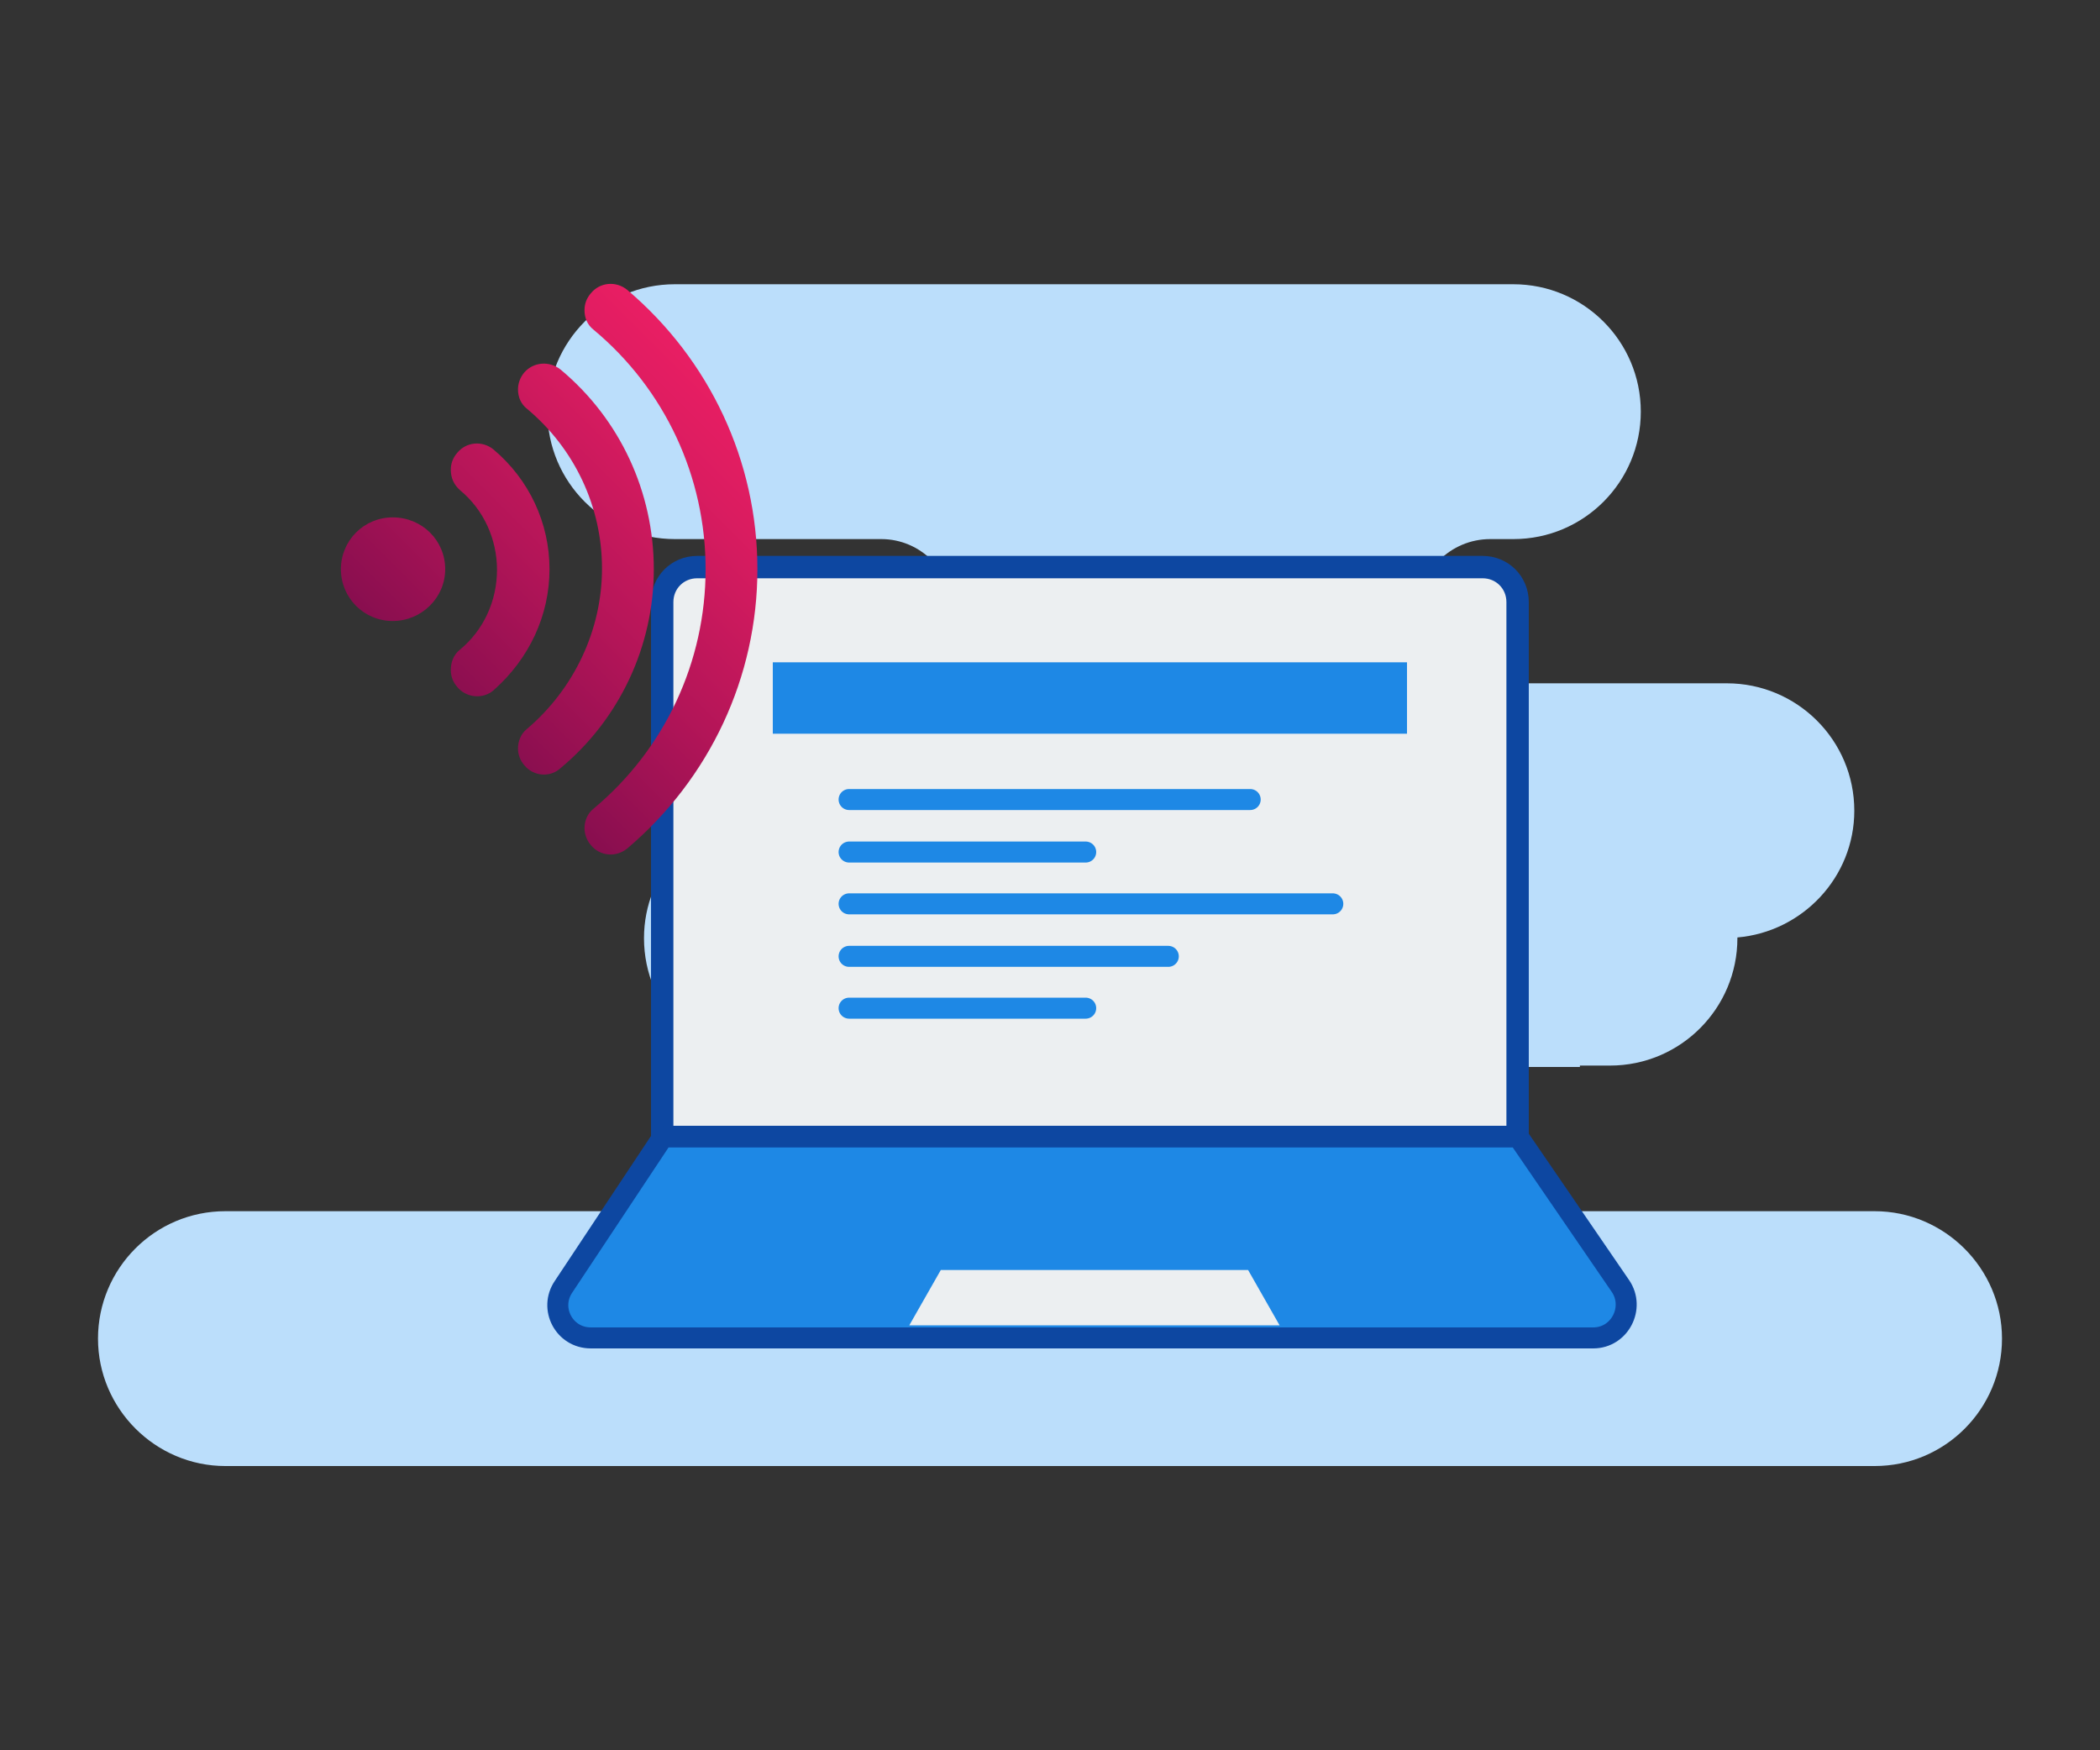 <?xml version="1.0" encoding="utf-8"?>
<!-- Generator: Adobe Illustrator 21.1.0, SVG Export Plug-In . SVG Version: 6.00 Build 0)  -->
<svg version="1.1" xmlns="http://www.w3.org/2000/svg" xmlns:xlink="http://www.w3.org/1999/xlink" x="0px" y="0px"
	 viewBox="0 0 300 250" style="enable-background:new 0 0 300 250;" xml:space="preserve">
<rect x="0" y="0" width="300" height="250" fill="#333333" stroke="none"/>
<style type="text/css">
	.st0{fill:#FFFFFF;}
	.st1{opacity:0.21;}
	.st2{fill:#1D1D1B;}
	.st3{fill:#FECEA6;}
	.st4{fill:#BBDEFB;}
	.st5{fill:#ECEFF1;stroke:#0D47A1;stroke-width:3.196;stroke-linejoin:round;stroke-miterlimit:10;}
	.st6{fill:#1E88E5;stroke:#0D47A1;stroke-width:3;stroke-linejoin:round;stroke-miterlimit:10;}
	.st7{fill:url(#SVGID_1_);}
	.st8{fill:#ECEFF1;stroke:#0D47A1;stroke-width:3;stroke-miterlimit:10;}
	.st9{fill:#ECEFF1;stroke:#0D47A1;stroke-width:2.745;stroke-linecap:round;stroke-linejoin:round;stroke-miterlimit:10;}
	.st10{fill:none;stroke:#0D47A1;stroke-width:2.745;stroke-linejoin:round;stroke-miterlimit:10;}
	.st11{fill:#2196F3;stroke:#0D47A1;stroke-width:2.745;stroke-linejoin:round;stroke-miterlimit:10;}
	.st12{fill:#ECEFF1;}
	.st13{fill:none;stroke:#E91E63;stroke-width:2.884;stroke-linecap:round;stroke-linejoin:round;stroke-miterlimit:10;}
	.st14{fill:none;stroke:#880E4F;stroke-width:2.884;stroke-linecap:round;stroke-miterlimit:10;}
	.st15{fill:#880E4F;}
	.st16{fill:#ECEFF1;stroke:#880E4F;stroke-width:3;stroke-linecap:round;stroke-linejoin:round;stroke-miterlimit:10;}
	.st17{fill:#E91E63;stroke:#880E4F;stroke-width:3;stroke-linejoin:round;stroke-miterlimit:10;}
	.st18{fill:#E91E63;}
	.st19{fill:none;stroke:#F8BBD0;stroke-width:3.52;stroke-linecap:round;stroke-miterlimit:10;}
	.st20{fill:#B2EBF2;}
	.st21{fill:#5C6BC0;}
	.st22{fill:#2196F3;}
	.st23{fill:#0D47A1;}
	.st24{fill:url(#SVGID_2_);}
	.st25{fill:url(#SVGID_3_);}
	.st26{fill:url(#SVGID_4_);}
	.st27{fill:url(#SVGID_5_);}
	.st28{fill:#1976D2;}
	.st29{fill:none;stroke:#0D47A1;stroke-width:2;stroke-miterlimit:10;}
	.st30{fill:none;stroke:url(#SVGID_6_);stroke-width:3;stroke-linecap:round;stroke-linejoin:round;}
	
		.st31{fill:none;stroke:url(#SVGID_7_);stroke-width:3;stroke-linecap:round;stroke-linejoin:round;stroke-dasharray:5.967,5.967;}
	.st32{fill:none;stroke:url(#SVGID_8_);stroke-width:3;stroke-linecap:round;stroke-linejoin:round;}
	.st33{fill:#1E88E5;}
	.st34{fill:none;stroke:#0D47A1;stroke-width:3;stroke-miterlimit:10;}
	.st35{fill:url(#SVGID_9_);}
	.st36{fill:url(#SVGID_10_);}
	.st37{fill:url(#SVGID_11_);}
	.st38{fill:url(#SVGID_12_);}
	.st39{fill:#2196F3;stroke:#0D47A1;stroke-width:3;stroke-miterlimit:10;}
	.st40{fill:none;stroke:#ECEFF1;stroke-width:3;stroke-linecap:round;stroke-miterlimit:10;}
	.st41{clip-path:url(#SVGID_14_);}
	.st42{clip-path:url(#SVGID_14_);fill:#ECEFF1;}
	.st43{clip-path:url(#SVGID_14_);fill:none;stroke:#ECEFF1;stroke-width:3;stroke-linecap:round;stroke-miterlimit:10;}
	.st44{fill:url(#SVGID_15_);}
	.st45{fill:none;stroke:#0D47A1;stroke-width:3;stroke-linecap:round;stroke-miterlimit:10;}
	.st46{fill:url(#SVGID_16_);}
	.st47{fill:#00BCD4;}
	.st48{fill:none;stroke:#006064;stroke-width:3;stroke-miterlimit:10;}
	.st49{fill:url(#SVGID_17_);}
	.st50{fill:url(#SVGID_18_);}
	.st51{fill:url(#SVGID_19_);}
	.st52{fill:#ECEFF1;stroke:#006064;stroke-width:3;stroke-miterlimit:10;}
	.st53{fill:#00BCD4;stroke:#006064;stroke-width:3;stroke-miterlimit:10;}
	.st54{clip-path:url(#SVGID_21_);}
	.st55{clip-path:url(#SVGID_21_);fill:#ECEFF1;}
	.st56{clip-path:url(#SVGID_21_);fill:none;stroke:#ECEFF1;stroke-width:3;stroke-linecap:round;stroke-miterlimit:10;}
	.st57{fill:url(#SVGID_22_);}
	.st58{fill:none;stroke:#006064;stroke-width:3;stroke-linecap:round;stroke-miterlimit:10;}
	.st59{fill:url(#SVGID_23_);}
	.st60{fill:#1976D2;stroke:#0D47A1;stroke-width:3;stroke-miterlimit:10;}
	.st61{fill:url(#SVGID_24_);}
	.st62{fill:url(#SVGID_25_);}
	.st63{fill:#0D47A1;stroke:#0D47A1;stroke-width:2;stroke-linejoin:round;stroke-miterlimit:10;}
	.st64{fill:url(#SVGID_26_);}
	.st65{fill:#ECEFF1;stroke:#880E4F;stroke-width:3;stroke-miterlimit:10;}
	.st66{fill:#0D47A1;stroke:#880E4F;stroke-width:3;stroke-linecap:round;stroke-miterlimit:10;}
	.st67{fill:url(#SVGID_27_);}
	.st68{fill:none;stroke:url(#SVGID_28_);stroke-width:3;stroke-linecap:round;stroke-miterlimit:10;}
	.st69{fill:none;stroke:url(#SVGID_29_);stroke-width:3;stroke-linecap:round;stroke-miterlimit:10;}
	.st70{fill:none;stroke:url(#SVGID_30_);stroke-width:3;stroke-linecap:round;stroke-miterlimit:10;}
	.st71{fill:none;stroke:url(#SVGID_31_);stroke-width:3;stroke-linecap:round;stroke-miterlimit:10;}
	.st72{fill:none;stroke:url(#SVGID_32_);stroke-width:3;stroke-linecap:round;stroke-miterlimit:10;}
	.st73{fill:none;stroke:url(#SVGID_33_);stroke-width:3;stroke-linecap:round;stroke-miterlimit:10;}
	.st74{fill:none;stroke:url(#SVGID_34_);stroke-width:3;stroke-linecap:round;stroke-miterlimit:10;}
	.st75{fill:none;stroke:url(#SVGID_35_);stroke-width:3;stroke-linecap:round;stroke-miterlimit:10;}
	.st76{fill:none;stroke:url(#SVGID_36_);stroke-width:3;stroke-linecap:round;stroke-linejoin:round;stroke-miterlimit:10;}
	.st77{fill:url(#SVGID_37_);}
	.st78{fill:url(#SVGID_38_);}
	.st79{fill:url(#SVGID_39_);}
	.st80{fill:url(#SVGID_40_);}
	.st81{fill:url(#SVGID_41_);}
	.st82{fill:url(#SVGID_42_);}
	.st83{fill:url(#SVGID_43_);}
	.st84{fill:url(#SVGID_44_);}
	.st85{fill:url(#SVGID_45_);}
	.st86{fill:url(#SVGID_46_);}
	.st87{fill:url(#SVGID_47_);}
	.st88{fill:url(#SVGID_48_);}
	.st89{fill:url(#SVGID_49_);}
	.st90{fill:url(#SVGID_50_);}
	.st91{fill:url(#SVGID_51_);}
	.st92{fill:url(#SVGID_52_);}
	.st93{fill:#12100B;}
	.st94{fill:url(#SVGID_53_);}
	.st95{fill:url(#SVGID_54_);}
	.st96{fill:none;stroke:#0D47A1;stroke-width:3;stroke-linecap:round;stroke-linejoin:round;stroke-miterlimit:10;}
	.st97{fill-rule:evenodd;clip-rule:evenodd;fill:#2196F3;}
	.st98{fill-rule:evenodd;clip-rule:evenodd;fill:#1E88E5;}
	.st99{fill-rule:evenodd;clip-rule:evenodd;fill:#ECEFF1;}
	.st100{fill-rule:evenodd;clip-rule:evenodd;fill:url(#SVGID_55_);}
	.st101{fill-rule:evenodd;clip-rule:evenodd;fill:url(#SVGID_56_);}
	.st102{fill-rule:evenodd;clip-rule:evenodd;fill:url(#SVGID_57_);}
	.st103{fill-rule:evenodd;clip-rule:evenodd;fill:url(#SVGID_58_);}
	.st104{fill-rule:evenodd;clip-rule:evenodd;fill:url(#SVGID_59_);}
	.st105{fill-rule:evenodd;clip-rule:evenodd;fill:url(#SVGID_60_);}
	.st106{fill:#1E88E5;stroke:#0D47A1;stroke-width:3;stroke-miterlimit:10;}
	.st107{fill:url(#SVGID_61_);}
	.st108{fill:url(#SVGID_62_);}
	.st109{fill:url(#SVGID_63_);}
	.st110{fill:url(#SVGID_64_);}
	.st111{fill:url(#SVGID_65_);}
	.st112{fill:url(#SVGID_66_);}
	.st113{fill:url(#SVGID_67_);}
	.st114{fill:url(#SVGID_68_);}
	.st115{fill:url(#SVGID_69_);}
	.st116{fill:url(#SVGID_70_);}
	.st117{fill:url(#SVGID_71_);}
	.st118{fill:url(#SVGID_72_);}
	.st119{fill:url(#SVGID_73_);}
	.st120{fill:#2196F3;stroke:#0D47A1;stroke-width:3;stroke-linejoin:round;stroke-miterlimit:10;}
	.st121{fill:#ECEFF1;stroke:#0D47A1;stroke-width:3;stroke-linecap:round;stroke-miterlimit:10;}
	.st122{fill:url(#SVGID_74_);}
	.st123{fill:url(#SVGID_75_);}
	.st124{fill:url(#SVGID_76_);}
	.st125{fill:url(#SVGID_77_);}
	.st126{fill:#E91E63;stroke:#880E4F;stroke-width:3;stroke-miterlimit:10;}
	.st127{fill:none;stroke:#880E4F;stroke-width:3;stroke-linecap:round;stroke-linejoin:round;stroke-miterlimit:10;}
	.st128{fill:url(#SVGID_78_);}
	.st129{fill:#F8BBD0;stroke:#880E4F;stroke-width:3;stroke-miterlimit:10;}
	.st130{fill:#ECEFF1;stroke:#880E4F;stroke-width:2.413;stroke-miterlimit:10;}
	.st131{fill:#FFFFFF;stroke:#880E4F;stroke-width:2.413;stroke-linecap:round;stroke-miterlimit:10;}
	.st132{fill:none;stroke:#880E4F;stroke-width:2.413;stroke-linecap:round;stroke-miterlimit:10;}
	.st133{fill:#880E4F;stroke:#880E4F;stroke-width:6;stroke-linejoin:round;stroke-miterlimit:10;}
	.st134{fill:#F8BBD0;}
	.st135{fill:none;stroke:#880E4F;stroke-width:3;stroke-linecap:round;stroke-miterlimit:10;}
	.st136{fill:#C2185B;stroke:#880E4F;stroke-width:3;stroke-miterlimit:10;}
	.st137{fill:url(#SVGID_79_);}
	.st138{fill:url(#SVGID_80_);}
	.st139{fill:url(#SVGID_81_);}
	.st140{fill:url(#SVGID_82_);}
	.st141{fill:url(#SVGID_83_);}
	.st142{fill:url(#SVGID_84_);}
	.st143{fill:url(#SVGID_85_);}
	.st144{fill:url(#SVGID_86_);}
	.st145{fill:url(#SVGID_87_);}
	.st146{fill:url(#SVGID_88_);}
	.st147{fill:url(#SVGID_89_);}
	.st148{fill:url(#SVGID_90_);}
	.st149{fill:url(#SVGID_91_);}
	.st150{fill:url(#SVGID_92_);}
	.st151{fill:url(#SVGID_93_);}
	.st152{fill:url(#SVGID_94_);}
	.st153{clip-path:url(#SVGID_96_);fill:#7B1FA2;stroke:#4A148C;stroke-width:3;stroke-linecap:round;stroke-miterlimit:10;}
	.st154{clip-path:url(#SVGID_96_);fill:#C2185B;stroke:#880E4F;stroke-width:3;stroke-miterlimit:10;}
	.st155{fill:#ECEFF1;stroke:#880E4F;stroke-width:3;stroke-linecap:round;stroke-miterlimit:10;}
	.st156{clip-path:url(#SVGID_98_);fill:#880E4F;}
	.st157{clip-path:url(#SVGID_98_);fill:#E91E63;}
	.st158{fill:#880E4F;stroke:#880E4F;stroke-width:3;stroke-miterlimit:10;}
	.st159{fill:#FF6F00;}
	.st160{fill:#FFEB3B;}
	.st161{fill:#FFA000;}
	.st162{fill:none;stroke:#E91E63;stroke-width:3;stroke-linecap:round;stroke-miterlimit:10;stroke-dasharray:6,6;}
	.st163{fill:url(#SVGID_99_);}
	.st164{fill:none;stroke:#880E4F;stroke-width:3.138;stroke-linecap:round;stroke-miterlimit:10;}
	.st165{fill:none;stroke:#E91E63;stroke-width:2.458;stroke-linecap:round;stroke-linejoin:round;stroke-miterlimit:10;}
	.st166{fill:none;stroke:#880E4F;stroke-width:2.458;stroke-linecap:round;stroke-miterlimit:10;}
	.st167{fill:url(#SVGID_100_);}
	.st168{fill:none;stroke:url(#SVGID_101_);stroke-width:1.507;stroke-linecap:round;stroke-miterlimit:10;}
	.st169{fill:none;stroke:url(#SVGID_102_);stroke-width:1.507;stroke-linecap:round;stroke-miterlimit:10;}
	.st170{fill:none;stroke:url(#SVGID_103_);stroke-width:1.507;stroke-linecap:round;stroke-miterlimit:10;}
	.st171{fill:none;stroke:url(#SVGID_104_);stroke-width:1.507;stroke-linecap:round;stroke-miterlimit:10;}
	.st172{fill:none;stroke:url(#SVGID_105_);stroke-width:1.507;stroke-linecap:round;stroke-miterlimit:10;}
	.st173{fill:none;stroke:url(#SVGID_106_);stroke-width:1.507;stroke-linecap:round;stroke-miterlimit:10;}
	.st174{fill:none;stroke:url(#SVGID_107_);stroke-width:1.507;stroke-linecap:round;stroke-miterlimit:10;}
	.st175{fill:none;stroke:url(#SVGID_108_);stroke-width:1.507;stroke-linecap:round;stroke-miterlimit:10;}
	.st176{fill:none;stroke:url(#SVGID_109_);stroke-width:1.507;stroke-linecap:round;stroke-linejoin:round;stroke-miterlimit:10;}
	.st177{fill-rule:evenodd;clip-rule:evenodd;fill:#F8BBD0;}
	.st178{fill-rule:evenodd;clip-rule:evenodd;fill:#E91E63;}
	.st179{fill-rule:evenodd;clip-rule:evenodd;fill:url(#SVGID_110_);}
	.st180{fill:#ECEFF1;stroke:#880E4F;stroke-width:2.804;stroke-linecap:round;stroke-miterlimit:10;}
	.st181{fill:none;stroke:#00BCD4;stroke-width:2.355;stroke-linecap:round;stroke-miterlimit:10;}
	.st182{fill:url(#SVGID_111_);}
	.st183{fill:none;stroke:#FFFFFF;stroke-width:3;stroke-miterlimit:10;}
	.st184{fill:url(#SVGID_112_);}
	.st185{fill:url(#SVGID_113_);}
	.st186{fill:url(#SVGID_114_);}
	.st187{clip-path:url(#SVGID_116_);}
	.st188{clip-path:url(#SVGID_116_);fill:#ECEFF1;}
	.st189{clip-path:url(#SVGID_116_);fill:none;stroke:#ECEFF1;stroke-width:3;stroke-linecap:round;stroke-miterlimit:10;}
	.st190{fill:url(#SVGID_117_);}
	.st191{fill:none;stroke:#FFFFFF;stroke-width:3;stroke-linecap:round;stroke-miterlimit:10;}
	.st192{fill:url(#SVGID_118_);}
	.st193{fill:none;stroke:#FFFFFF;stroke-width:3;stroke-linecap:round;stroke-linejoin:round;stroke-miterlimit:10;}
	.st194{fill:url(#SVGID_119_);}
	.st195{fill:none;stroke:#880E4F;stroke-width:2.932;stroke-linecap:round;stroke-miterlimit:10;}
	.st196{fill:url(#SVGID_120_);}
	.st197{fill:url(#SVGID_121_);}
	.st198{fill:url(#SVGID_122_);}
	.st199{fill:url(#SVGID_123_);}
	.st200{fill:url(#SVGID_124_);}
	.st201{fill:url(#SVGID_125_);}
	.st202{fill:url(#SVGID_126_);}
	.st203{fill:#E1BEE7;}
	.st204{fill:#E91E63;stroke:#880E4F;stroke-width:3.281;stroke-linejoin:round;stroke-miterlimit:10;}
	.st205{fill:#F8BBD0;stroke:#880E4F;stroke-width:3.281;stroke-miterlimit:10;}
	.st206{fill:url(#SVGID_127_);}
	.st207{fill:none;stroke:url(#SVGID_128_);stroke-width:4.374;stroke-linecap:round;stroke-linejoin:round;stroke-miterlimit:10;}
	.st208{fill:url(#SVGID_129_);}
	.st209{fill:#ECEFF1;stroke:#880E4F;stroke-width:3.066;stroke-linecap:round;stroke-linejoin:round;stroke-miterlimit:10;}
	.st210{fill:url(#SVGID_130_);}
	.st211{fill:none;stroke:url(#SVGID_131_);stroke-width:1.507;stroke-linecap:round;stroke-miterlimit:10;}
	.st212{fill:none;stroke:url(#SVGID_132_);stroke-width:1.507;stroke-linecap:round;stroke-miterlimit:10;}
	.st213{fill:none;stroke:url(#SVGID_133_);stroke-width:1.507;stroke-linecap:round;stroke-miterlimit:10;}
	.st214{fill:none;stroke:url(#SVGID_134_);stroke-width:1.507;stroke-linecap:round;stroke-miterlimit:10;}
	.st215{fill:none;stroke:url(#SVGID_135_);stroke-width:1.507;stroke-linecap:round;stroke-miterlimit:10;}
	.st216{fill:none;stroke:url(#SVGID_136_);stroke-width:1.507;stroke-linecap:round;stroke-miterlimit:10;}
	.st217{fill:none;stroke:url(#SVGID_137_);stroke-width:1.507;stroke-linecap:round;stroke-miterlimit:10;}
	.st218{fill:none;stroke:url(#SVGID_138_);stroke-width:1.507;stroke-linecap:round;stroke-miterlimit:10;}
	.st219{fill:none;stroke:url(#SVGID_139_);stroke-width:1.507;stroke-linecap:round;stroke-linejoin:round;stroke-miterlimit:10;}
	.st220{fill:#F8BBD0;stroke:#880E4F;stroke-width:3;stroke-linejoin:round;stroke-miterlimit:10;}
	.st221{fill-rule:evenodd;clip-rule:evenodd;fill:url(#SVGID_140_);}
	.st222{fill-rule:evenodd;clip-rule:evenodd;fill:url(#SVGID_141_);}
	.st223{fill-rule:evenodd;clip-rule:evenodd;fill:url(#SVGID_142_);}
	.st224{fill-rule:evenodd;clip-rule:evenodd;fill:url(#SVGID_143_);}
	.st225{fill:#FFFFFF;stroke:#880E4F;stroke-width:3;stroke-linecap:round;stroke-miterlimit:10;}
	.st226{fill:#880E4F;stroke:#880E4F;stroke-width:5;stroke-linejoin:round;stroke-miterlimit:10;}
	.st227{fill:url(#SVGID_144_);}
	.st228{fill:url(#SVGID_145_);}
	.st229{fill:url(#SVGID_146_);}
	.st230{fill:url(#SVGID_147_);}
	.st231{fill:none;stroke:#E91E63;stroke-width:3;stroke-linecap:round;stroke-linejoin:round;stroke-miterlimit:10;}
	.st232{fill:none;stroke:#F8BBD0;stroke-width:3;stroke-linecap:round;stroke-miterlimit:10;}
	.st233{fill:url(#SVGID_148_);}
	.st234{fill:url(#SVGID_149_);}
	.st235{fill:url(#SVGID_150_);}
	.st236{fill:url(#SVGID_151_);}
	.st237{fill:url(#SVGID_152_);}
	.st238{fill:url(#SVGID_153_);}
	.st239{fill:url(#SVGID_154_);}
	.st240{fill:url(#SVGID_155_);}
	.st241{fill:#ECEFF1;stroke:#880E4F;stroke-width:3;stroke-linejoin:round;stroke-miterlimit:10;}
	.st242{fill:none;stroke:#ECEFF1;stroke-width:2.5;stroke-linecap:round;stroke-miterlimit:10;}
	.st243{fill:none;stroke:#4A148C;stroke-width:2.845;stroke-linecap:round;stroke-linejoin:round;stroke-miterlimit:10;}
	.st244{fill:#EDEFF0;stroke:#4A148C;stroke-width:2.845;stroke-linejoin:round;stroke-miterlimit:10;}
	.st245{fill:#4A148C;stroke:#4A148C;stroke-width:2.845;stroke-linejoin:round;stroke-miterlimit:10;}
	.st246{fill:#9C27B0;stroke:#9C27B0;stroke-width:2.05;stroke-linejoin:round;stroke-miterlimit:10;}
	.st247{fill:#9C27B0;stroke:#9C27B0;stroke-width:2.748;stroke-linejoin:round;stroke-miterlimit:10;}
	.st248{fill:#9C27B0;stroke:#9C27B0;stroke-width:2.845;stroke-linejoin:round;stroke-miterlimit:10;}
	
		.st249{fill-rule:evenodd;clip-rule:evenodd;fill:#BA68C8;stroke:#4A148C;stroke-width:2.845;stroke-linejoin:round;stroke-miterlimit:10;}
	
		.st250{fill-rule:evenodd;clip-rule:evenodd;fill:#9C27B0;stroke:#4A148C;stroke-width:2.845;stroke-linejoin:round;stroke-miterlimit:10;}
	.st251{fill-rule:evenodd;clip-rule:evenodd;fill:url(#SVGID_156_);}
	.st252{fill:#EDEFF0;}
	.st253{fill:#9C27B0;stroke:#4A148C;stroke-width:2.845;stroke-linejoin:round;stroke-miterlimit:10;}
	.st254{fill:#BA68C8;stroke:#4A148C;stroke-width:3;stroke-linejoin:round;stroke-miterlimit:10;}
	.st255{fill:url(#SVGID_157_);}
	.st256{fill:#EDEFF0;stroke:#4A148C;stroke-width:3;stroke-linejoin:round;stroke-miterlimit:10;}
	.st257{fill:none;stroke:#4A148C;stroke-width:3;stroke-linecap:round;stroke-linejoin:round;stroke-miterlimit:10;}
	.st258{fill:#9C27B0;stroke:#4A148C;stroke-width:3;stroke-linejoin:round;stroke-miterlimit:10;}
	.st259{fill:#BA68C8;stroke:#4A148C;stroke-width:3;stroke-linecap:round;stroke-linejoin:round;stroke-miterlimit:10;}
	.st260{fill:url(#SVGID_158_);}
	.st261{fill:#9C27B0;}
	.st262{fill:url(#SVGID_159_);}
	.st263{fill:#4A148C;stroke:#4A148C;stroke-width:4.267;stroke-linejoin:round;stroke-miterlimit:10;}
	.st264{fill:none;stroke:#4A148C;stroke-width:2.845;stroke-linejoin:round;stroke-miterlimit:10;}
	.st265{fill:url(#SVGID_160_);}
	.st266{fill:url(#SVGID_161_);}
	.st267{fill:url(#SVGID_162_);}
	.st268{fill:url(#SVGID_163_);}
	.st269{fill:#ECEFF1;stroke:#0D47A1;stroke-width:2.745;stroke-linejoin:round;stroke-miterlimit:10;}
	.st270{fill:url(#SVGID_164_);}
	.st271{fill:url(#SVGID_165_);}
	.st272{fill:url(#SVGID_166_);}
	.st273{fill:#0D47A1;stroke:#0D47A1;stroke-width:1.395;stroke-linejoin:round;stroke-miterlimit:10;}
	.st274{fill:#2196F3;stroke:#0D47A1;stroke-width:2.092;stroke-linejoin:round;stroke-miterlimit:10;}
	.st275{fill:#ECEFF1;stroke:#0D47A1;stroke-width:3;stroke-linejoin:round;stroke-miterlimit:10;}
	.st276{fill:url(#SVGID_167_);}
	.st277{fill:#ECEFF1;stroke:#0D47A1;stroke-width:3;stroke-linecap:round;stroke-linejoin:round;stroke-miterlimit:10;}
	.st278{fill:#ECEFF1;stroke:#0D47A1;stroke-width:3.196;stroke-linecap:round;stroke-linejoin:round;stroke-miterlimit:10;}
	.st279{fill:url(#SVGID_168_);}
	.st280{fill:none;stroke:#0D47A1;stroke-width:8;stroke-linecap:round;stroke-linejoin:round;stroke-miterlimit:10;}
	.st281{fill:url(#SVGID_169_);}
	.st282{fill:none;stroke:#1E88E5;stroke-width:3;stroke-linecap:round;stroke-linejoin:round;stroke-miterlimit:10;}
	.st283{fill-rule:evenodd;clip-rule:evenodd;fill:url(#SVGID_170_);}
	.st284{fill:url(#SVGID_171_);}
	.st285{fill:url(#SVGID_172_);}
	.st286{fill:none;stroke:#0D47A1;stroke-width:3.196;stroke-linejoin:round;stroke-miterlimit:10;}
	.st287{fill:none;stroke:#0D47A1;stroke-width:3.196;stroke-linecap:round;stroke-linejoin:round;stroke-miterlimit:10;}
	.st288{fill-rule:evenodd;clip-rule:evenodd;fill:url(#SVGID_173_);}
	
		.st289{fill-rule:evenodd;clip-rule:evenodd;fill:#ECEFF1;stroke:#0D47A1;stroke-width:3.196;stroke-linejoin:round;stroke-miterlimit:10;}
	
		.st290{fill-rule:evenodd;clip-rule:evenodd;fill:#1E88E5;stroke:#0D47A1;stroke-width:3;stroke-linejoin:round;stroke-miterlimit:10;}
	
		.st291{fill-rule:evenodd;clip-rule:evenodd;fill:#0D47A1;stroke:#0D47A1;stroke-width:1.395;stroke-linejoin:round;stroke-miterlimit:10;}
	.st292{fill:none;stroke:url(#SVGID_174_);stroke-width:4;stroke-linecap:round;stroke-miterlimit:10;}
	
		.st293{fill:none;stroke:url(#SVGID_175_);stroke-width:4;stroke-linecap:round;stroke-miterlimit:10;stroke-dasharray:11.507,11.507;}
	.st294{fill:none;stroke:url(#SVGID_176_);stroke-width:4;stroke-linecap:round;stroke-miterlimit:10;}
	.st295{fill:#0D47A1;stroke:#0D47A1;stroke-width:3;stroke-linejoin:round;stroke-miterlimit:10;}
	.st296{fill:url(#SVGID_177_);}
	.st297{fill:url(#SVGID_178_);}
	.st298{fill:url(#SVGID_179_);}
	.st299{fill:url(#SVGID_180_);}
	.st300{fill:none;stroke:#0D47A1;stroke-width:3.171;stroke-miterlimit:10;}
	.st301{fill:#0D47A1;stroke:#0D47A1;stroke-width:1.057;stroke-miterlimit:10;}
	.st302{fill:none;stroke:#0D47A1;stroke-width:6.342;stroke-miterlimit:10;}
	.st303{fill:#1976D2;stroke:#0D47A1;stroke-width:2.114;stroke-miterlimit:10;}
	.st304{fill:#1976D2;stroke:#0D47A1;stroke-width:2.114;}
	.st305{fill:none;stroke:#0D47A1;stroke-width:1.895;stroke-miterlimit:10;}
	.st306{fill:#0D47A1;stroke:#0D47A1;stroke-width:0.632;stroke-miterlimit:10;}
	.st307{fill:none;stroke:#0D47A1;stroke-width:3.79;stroke-miterlimit:10;}
	.st308{fill:none;stroke:#0D47A1;stroke-width:1.412;stroke-miterlimit:10;}
	.st309{fill:#0D47A1;stroke:#0D47A1;stroke-width:0.471;stroke-miterlimit:10;}
	.st310{fill:none;stroke:#0D47A1;stroke-width:2.823;stroke-miterlimit:10;}
	.st311{fill:url(#SVGID_181_);}
	.st312{fill:#1976D2;stroke:#0D47A1;stroke-width:0.705;stroke-miterlimit:10;}
	.st313{fill:#EDEFF0;stroke:#0D47A1;stroke-width:0.256;stroke-miterlimit:10;}
	.st314{fill:#1976D2;stroke:#0D47A1;stroke-width:0.401;stroke-miterlimit:10;}
	.st315{fill:#EDEFF0;stroke:#0D47A1;stroke-width:0.145;stroke-miterlimit:10;}
	.st316{fill:#1976D2;stroke:#0D47A1;stroke-width:2;stroke-miterlimit:10;}
	.st317{fill:#1976D2;stroke:#0D47A1;stroke-width:0.356;stroke-miterlimit:10;}
	.st318{fill:#EDEFF0;stroke:#0D47A1;stroke-width:0.129;stroke-miterlimit:10;}
	.st319{fill:#1E88E5;stroke:#0D47A1;stroke-width:2.5;stroke-linejoin:round;stroke-miterlimit:10;}
	.st320{fill:#ECEFF1;stroke:#0D47A1;stroke-width:2.5;stroke-linejoin:round;stroke-miterlimit:10;}
	.st321{fill:url(#SVGID_182_);}
	.st322{fill:url(#SVGID_183_);}
	.st323{fill:none;stroke:url(#SVGID_184_);stroke-width:3;stroke-linecap:round;stroke-miterlimit:10;}
	.st324{fill:none;stroke:url(#SVGID_185_);stroke-width:3;stroke-linecap:round;stroke-miterlimit:10;}
	.st325{fill:none;stroke:url(#SVGID_186_);stroke-width:3;stroke-linecap:round;stroke-miterlimit:10;}
	.st326{fill:url(#SVGID_187_);}
	.st327{fill:url(#SVGID_188_);}
	.st328{fill:url(#SVGID_189_);}
	.st329{fill:url(#SVGID_190_);}
	.st330{fill:url(#SVGID_191_);}
	.st331{fill:url(#SVGID_192_);}
	.st332{fill:url(#SVGID_193_);}
	.st333{fill:url(#SVGID_194_);}
	.st334{fill:url(#SVGID_195_);}
	.st335{fill-rule:evenodd;clip-rule:evenodd;fill:url(#SVGID_196_);}
	.st336{fill:url(#SVGID_197_);}
	.st337{fill:url(#SVGID_198_);}
	.st338{fill-rule:evenodd;clip-rule:evenodd;fill:url(#SVGID_199_);}
	.st339{fill:none;stroke:url(#SVGID_200_);stroke-width:4;stroke-linecap:round;stroke-miterlimit:10;}
	
		.st340{fill:none;stroke:url(#SVGID_201_);stroke-width:4;stroke-linecap:round;stroke-miterlimit:10;stroke-dasharray:11.507,11.507;}
	.st341{fill:none;stroke:url(#SVGID_202_);stroke-width:4;stroke-linecap:round;stroke-miterlimit:10;}
	.st342{fill:url(#SVGID_203_);}
	.st343{fill:url(#SVGID_204_);}
	.st344{fill:url(#SVGID_205_);}
	.st345{fill:url(#SVGID_206_);}
	.st346{fill:url(#SVGID_207_);}
	.st347{fill:url(#SVGID_208_);}
	.st348{fill:url(#SVGID_209_);}
	.st349{fill:none;stroke:url(#SVGID_210_);stroke-width:3;stroke-linecap:round;stroke-miterlimit:10;}
	.st350{fill:none;stroke:url(#SVGID_211_);stroke-width:3;stroke-linecap:round;stroke-miterlimit:10;}
	.st351{fill:none;stroke:url(#SVGID_212_);stroke-width:3;stroke-linecap:round;stroke-miterlimit:10;}
	.st352{fill:#5C546A;}
	.st353{fill:#868491;}
	.st354{fill:none;stroke:#0D47A1;stroke-width:6;stroke-linejoin:round;stroke-miterlimit:10;}
	.st355{fill:url(#SVGID_213_);}
	.st356{fill:url(#SVGID_214_);}
	.st357{fill:url(#SVGID_215_);}
	.st358{fill:url(#SVGID_216_);}
	.st359{fill:url(#SVGID_217_);}
	.st360{fill:url(#SVGID_218_);}
	.st361{fill:url(#SVGID_219_);}
	.st362{fill:url(#SVGID_220_);}
	.st363{fill:url(#SVGID_221_);}
	.st364{fill:url(#SVGID_222_);}
	.st365{fill:url(#SVGID_223_);}
	.st366{fill:url(#SVGID_224_);}
	.st367{fill:none;stroke:url(#SVGID_225_);stroke-width:3.777;stroke-linecap:round;stroke-miterlimit:10;}
	.st368{fill:none;stroke:url(#SVGID_226_);stroke-width:3.777;stroke-linecap:round;stroke-miterlimit:10;}
	.st369{fill:none;stroke:url(#SVGID_227_);stroke-width:3.777;stroke-linecap:round;stroke-miterlimit:10;}
	.st370{fill:url(#SVGID_228_);}
	.st371{fill:url(#SVGID_229_);}
	.st372{fill:#0D47A1;stroke:#0D47A1;stroke-width:1.778;stroke-miterlimit:10;}
	.st373{fill:none;stroke:#0D47A1;stroke-width:10;stroke-miterlimit:10;}
	.st374{fill:none;stroke:#0D47A1;stroke-miterlimit:10;}
	.st375{fill:none;stroke:url(#SVGID_230_);stroke-width:3;stroke-miterlimit:10;}
</style>
<g id="Capa_1">
</g>
<g id="Capa_2">
	<path class="st4" d="M267.8,173h-29.9h-12.2h-8.1c-5.7,0-10.3-4.6-10.3-10.3c0-5.7,4.6-10.3,10.3-10.3h8.1v-0.2h4.3
		c10.1,0,18.2-8.2,18.2-18.2c0,0,0-0.1,0-0.1c9.3-0.8,16.7-8.6,16.7-18.1v0c0-10.1-8.2-18.2-18.2-18.2h-33.8
		c-5.7,0-10.3-4.6-10.3-10.3c0-5.7,4.6-10.3,10.3-10.3h3.3c10.1,0,18.2-8.2,18.2-18.2v0c0-10.1-8.2-18.2-18.2-18.2H96.4
		c-10.1,0-18.2,8.2-18.2,18.2v0c0,10.1,8.2,18.2,18.2,18.2h26.2h2.4h0.9c5.6,0,10.2,4.6,10.2,10.2c0,5.6-4.6,10.5-10.2,10.5h-0.9
		c-9.2,0.9-16.3,8.7-16.3,18.1v0c0,0,0,0.1,0,0.1c-9.3,0.8-16.7,8.6-16.7,18.1c0,10.1,8.2,18.2,18.2,18.2h7.5v0.4h14.1
		c5.7,0,10.3,4.6,10.3,10.3c0,5.7-4.6,10.3-10.3,10.3h-20.3c-0.6,0-1.2-0.1-1.8-0.2H32.2c-10.1,0-18.2,8.2-18.2,18.2
		s8.2,18.2,18.2,18.2h235.6c10.1,0,18.2-8.2,18.2-18.2S277.8,173,267.8,173z"/>
	<g>
		<path class="st5" d="M216.8,162.4H94.6V86c0-2.8,2.2-5,5-5h112.2c2.8,0,5,2.2,5,5V162.4z"/>
		<path class="st6" d="M94.7,162.4h122.2l14.6,21.3c2.1,3.1-0.1,7.4-3.9,7.4H84.4c-3.8,0-6-4.2-3.9-7.3L94.7,162.4z"/>
		<polygon class="st12" points="129.9,189.3 134.4,181.4 178.3,181.4 182.8,189.3 		"/>
		<g>
			<rect x="110.4" y="94.6" class="st33" width="90.6" height="10.2"/>
			<line class="st282" x1="121.3" y1="114.2" x2="178.6" y2="114.2"/>
			<line class="st282" x1="121.3" y1="121.7" x2="155.1" y2="121.7"/>
			<line class="st282" x1="121.3" y1="129.1" x2="190.4" y2="129.1"/>
			<line class="st282" x1="121.3" y1="136.6" x2="166.9" y2="136.6"/>
			<line class="st282" x1="121.3" y1="144" x2="155.1" y2="144"/>
		</g>
	</g>
	
		<linearGradient id="SVGID_1_" gradientUnits="userSpaceOnUse" x1="226.571" y1="247.134" x2="184.133" y2="204.696" gradientTransform="matrix(0 1 -1 0 313.274 -124.064)">
		<stop  offset="1.915923e-03" style="stop-color:#880E4F"/>
		<stop  offset="0.394" style="stop-color:#B41558"/>
		<stop  offset="0.792" style="stop-color:#DA1C60"/>
		<stop  offset="1" style="stop-color:#E91E63"/>
	</linearGradient>
	<path style="fill-rule:evenodd;clip-rule:evenodd;fill:url(#SVGID_1_);" d="M63.6,81.3c0-4.1-3.3-7.4-7.5-7.4
		c-4.1,0-7.4,3.3-7.4,7.4c0,4.1,3.3,7.4,7.4,7.4C60.2,88.7,63.6,85.4,63.6,81.3L63.6,81.3z M89.6,121.2c11.8-10,18.6-24.5,18.6-39.9
		s-6.8-29.9-18.6-39.9c-1.6-1.3-3.9-1.1-5.2,0.5c-0.6,0.7-0.9,1.5-0.9,2.4c0,1.1,0.4,2.1,1.3,2.8c10.2,8.5,16,21,16,34.2
		c0,13.2-5.8,25.7-16,34.2c-0.9,0.7-1.3,1.8-1.3,2.8c0,0.8,0.3,1.7,0.9,2.4C85.7,122.3,88,122.5,89.6,121.2L89.6,121.2z M93.4,81.3
		c0-11-4.8-21.4-13.3-28.5c-1.6-1.3-3.9-1.1-5.2,0.4c-0.6,0.7-0.9,1.6-0.9,2.4c0,1.1,0.4,2.1,1.3,2.8c6.8,5.7,10.7,14,10.7,22.8
		S82,98.4,75.3,104.1c-0.9,0.7-1.3,1.8-1.3,2.8c0,0.9,0.3,1.7,0.9,2.4c1.3,1.6,3.7,1.8,5.2,0.4C88.5,102.7,93.4,92.3,93.4,81.3
		L93.4,81.3z M78.5,81.3c0-6.6-2.9-12.8-8-17.1c-1.6-1.3-3.9-1.1-5.2,0.5c-0.6,0.7-0.9,1.5-0.9,2.4c0,1.1,0.4,2.1,1.3,2.9
		c3.4,2.8,5.3,7,5.3,11.4c0,4.4-1.9,8.6-5.3,11.4c-0.9,0.7-1.3,1.8-1.3,2.9c0,0.9,0.3,1.7,0.9,2.4c1.3,1.6,3.7,1.8,5.2,0.5
		C75.6,94.1,78.5,87.9,78.5,81.3L78.5,81.3z M78.5,81.3"/>
</g>
<g id="Ebene_3">
</g>
</svg>
